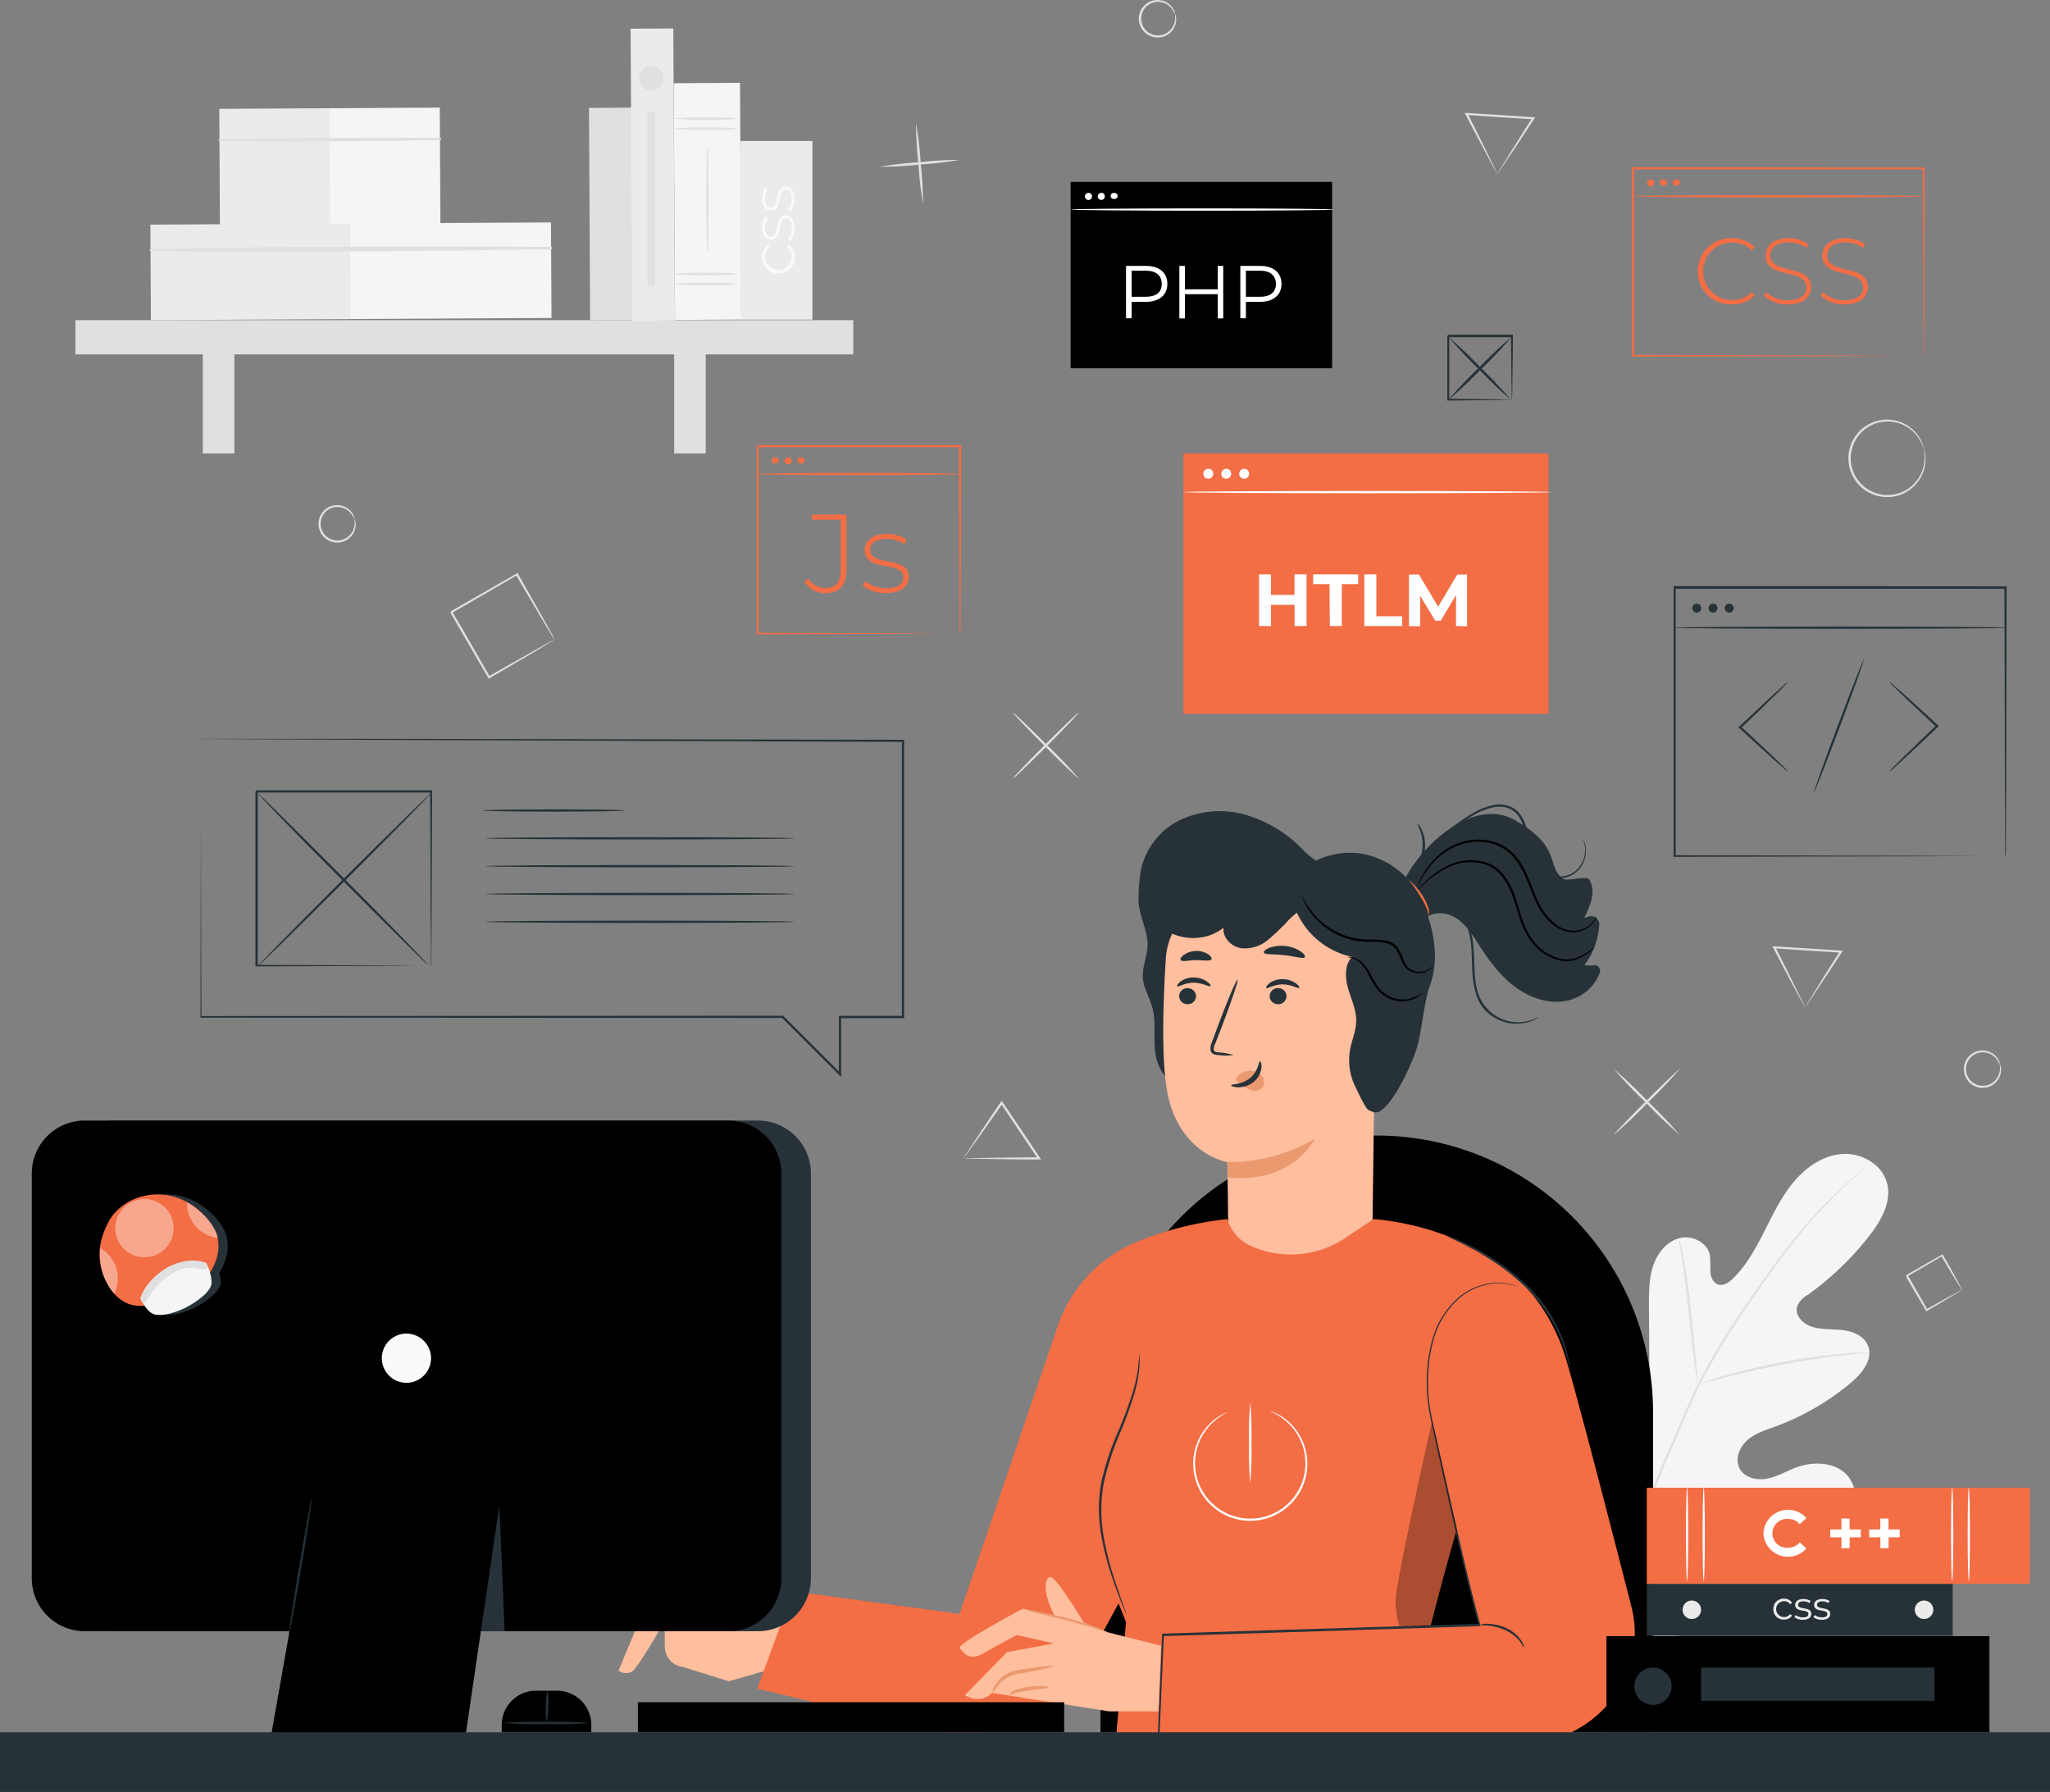 <svg id="Layer_1" data-name="Layer 1" xmlns="http://www.w3.org/2000/svg" viewBox="0 0 500 436.99"><rect x="0" y="0" width="500" height="436.99" fill="#808080" stroke="none"/><defs><style>.cls-1{fill:#f5f5f5;}.cls-2{fill:#e0e0e0;}.cls-3{fill:#ebebeb;}.cls-4{fill:#fafafa;}.cls-5{fill:#ffbe9d;}.cls-6{fill:#263238;}.cls-7{fill:#eb996e;}.cls-8{fill:#f36d45;}.cls-9{opacity:0.3;}.cls-10{fill:#fff;}.cls-11{opacity:0.4;}</style></defs><g id="Background_Complete" data-name="Background Complete"><path class="cls-1" d="M390.52,421.54c-16.74-11.7-20.54-33.4-19.87-52.91.1-3.26-.25-6.69,1.3-9.55s5.16-4.81,8.08-3.44c2.41,1.14,3.47,3.95,4.82,6.28a19,19,0,0,0,7.64,7.3c2.07,1.07,4.64,1.73,6.69.6,2.81-1.55,3.14-5.43,3.12-8.67L402.18,343c0-3.24,0-6.55,1-9.62s3.23-5.93,6.32-6.79,6.89.91,7.54,4.08a30.06,30.06,0,0,1,.09,4c.09,1.35.72,2.84,2,3.21s2.59-.54,3.56-1.49c3.35-3.27,5.61-7.48,7.73-11.67s4.18-8.48,7.22-12.05,7.23-6.39,11.86-6.65,9.59,2.6,10.76,7.15-1.49,9.2-4.39,12.9a72.62,72.62,0,0,1-15,14.35,5.89,5.89,0,0,0-2.52,2.71c-.71,2.16,1.34,4.3,3.47,5,2.42.81,5,.55,7.56.85s5.26,1.41,6.22,3.8c1.33,3.31-1.44,6.78-4.17,9.05A61.78,61.78,0,0,1,433,372.5c-2.38.87-4.89,1.63-6.81,3.31s-3.08,4.58-1.92,6.86,4.14,3,6.64,2.55,4.73-1.81,7.11-2.71c4.45-1.68,10.19-1.37,13,2.47a10.27,10.27,0,0,1,1.09,9.07,23.67,23.67,0,0,1-4.91,8,62.31,62.31,0,0,1-26.6,18.69c-10.32,3.58-19.89,4.55-30.15.8" transform="translate(0 -24.62)"/><path class="cls-2" d="M390.26,436a142.3,142.3,0,0,1,5.29-26.69,291.1,291.1,0,0,1,11.53-31.25c1.16-2.72,2.3-5.4,3.44-8s2.26-5.25,3.52-7.74a143.79,143.79,0,0,1,8-13.88c2.78-4.29,5.57-8.26,8.2-11.95s5.18-7.09,7.61-10.08a115.34,115.34,0,0,1,12.55-13.26c1.6-1.44,2.87-2.52,3.75-3.24l1-.81a1.78,1.78,0,0,1,.35-.26,2.81,2.81,0,0,1-.31.3l-1,.86c-.84.75-2.1,1.86-3.67,3.33a120,120,0,0,0-12.37,13.35c-2.41,3-4.92,6.4-7.54,10.1s-5.39,7.68-8.14,12a144.06,144.06,0,0,0-8,13.84c-1.25,2.48-2.37,5.07-3.5,7.71l-3.44,8a297.05,297.05,0,0,0-11.54,31.17,144.83,144.83,0,0,0-5.4,26.58" transform="translate(0 -24.62)"/><path class="cls-2" d="M414.21,362.26a6.51,6.51,0,0,1-.32-1.38c-.17-.9-.37-2.2-.6-3.81-.46-3.23-.94-7.7-1.45-12.64s-1-9.39-1.56-12.6c-.25-1.61-.46-2.9-.62-3.8a6.08,6.08,0,0,1-.18-1.41,6.89,6.89,0,0,1,.4,1.36c.23.88.51,2.17.81,3.77.62,3.21,1.23,7.67,1.74,12.62s.94,9.28,1.28,12.65c.16,1.52.3,2.8.41,3.83A7.08,7.08,0,0,1,414.21,362.26Z" transform="translate(0 -24.62)"/><path class="cls-2" d="M455.85,354.48a9.19,9.19,0,0,1-1.66.2c-1.07.09-2.61.22-4.52.44-3.81.41-9.06,1.17-14.82,2.25s-10.92,2.31-14.63,3.3c-1.86.47-3.35.9-4.39,1.19a8.35,8.35,0,0,1-1.62.4,8.36,8.36,0,0,1,1.55-.62c1-.36,2.5-.85,4.35-1.39,3.69-1.09,8.86-2.37,14.63-3.47a144.81,144.81,0,0,1,14.89-2.08c1.92-.17,3.47-.23,4.55-.26A9.49,9.49,0,0,1,455.85,354.48Z" transform="translate(0 -24.62)"/><path class="cls-2" d="M396.07,408.54a2.08,2.08,0,0,1-.29-.51c-.19-.41-.43-.9-.71-1.51-.61-1.31-1.45-3.23-2.45-5.61-2-4.77-4.58-11.45-7.32-18.86s-5.23-14.1-7.14-18.9c-.93-2.34-1.7-4.26-2.28-5.69-.24-.62-.44-1.13-.61-1.55a2.1,2.1,0,0,1-.17-.56,2.34,2.34,0,0,1,.28.51l.72,1.51c.61,1.31,1.45,3.23,2.45,5.61,2,4.77,4.58,11.45,7.31,18.86s5.24,14.1,7.14,18.91c.94,2.33,1.71,4.25,2.28,5.68.24.62.45,1.13.61,1.55A3.4,3.4,0,0,1,396.07,408.54Z" transform="translate(0 -24.62)"/><path class="cls-2" d="M451.41,390.7a2.47,2.47,0,0,1-.55.23l-1.61.54-5.93,1.92c-5,1.62-11.88,3.94-19.49,6.51s-14.52,4.84-19.56,6.36c-2.52.76-4.56,1.35-6,1.74l-1.64.43a2.35,2.35,0,0,1-.58.11,2,2,0,0,1,.55-.23l1.6-.54,5.93-1.92c5-1.62,11.89-3.94,19.49-6.52s14.52-4.83,19.56-6.35c2.52-.76,4.56-1.36,6-1.74l1.64-.43A2.3,2.3,0,0,1,451.41,390.7Z" transform="translate(0 -24.62)"/><path class="cls-2" d="M478.59,339.27a4.12,4.12,0,0,1-.43-.63c-.29-.48-.65-1.05-1.08-1.74-.9-1.48-2.17-3.57-3.65-6.08l.33.08-8.55,5c0,.08.19-.73.1-.39h0v0l0,0,0,.08.08.14.17.3.33.58c.23.38.45.77.66,1.15l1.28,2.21,2.31,4.06-.33-.09c2.53-1.43,4.67-2.61,6.2-3.44l1.8-1a4,4,0,0,1,.69-.33,5,5,0,0,1-.55.38l-1.68,1c-1.47.9-3.62,2.2-6.22,3.74l-.21.12-.12-.21c-.74-1.25-1.53-2.6-2.36-4l-1.29-2.21L465.5,337l-.34-.58-.16-.29-.09-.15,0-.07,0,0v0h0c-.09.34.12-.47.1-.39l8.59-4.91.21-.12.12.21c1.49,2.62,2.7,4.82,3.52,6.34l.94,1.75A3.56,3.56,0,0,1,478.59,339.27Z" transform="translate(0 -24.62)"/><rect class="cls-2" x="143.79" y="50.91" width="10.41" height="51.79" transform="translate(-0.41 -23.82) rotate(-0.31)"/><rect class="cls-3" x="53.56" y="51.09" width="26.95" height="28.59" transform="translate(-0.35 -24.26) rotate(-0.31)"/><rect class="cls-1" x="80.39" y="50.95" width="26.95" height="28.59" transform="translate(-0.35 -24.12) rotate(-0.31)"/><path class="cls-2" d="M53.52,59.06c17.91.15,35.87,0,53.78-.24a.29.29,0,0,0,0-.58c-17.91-.1-35.87,0-53.78.33a.25.25,0,0,0,0,.49Z" transform="translate(0 -24.62)"/><rect class="cls-3" x="36.74" y="79.27" width="48.97" height="23.3" transform="translate(-0.49 -24.29) rotate(-0.31)"/><rect class="cls-1" x="85.48" y="79" width="48.97" height="23.3" transform="translate(-0.49 -24.03) rotate(-0.31)"/><path class="cls-2" d="M36.71,85.88c32.53.37,65.18,0,97.71-.48a.29.29,0,0,0,0-.57c-32.54-.18-65.19-.16-97.72.56a.25.25,0,0,0,0,.49Z" transform="translate(0 -24.62)"/><rect class="cls-2" x="18.39" y="78.08" width="189.73" height="8.35"/><rect class="cls-2" x="49.46" y="82.09" width="7.7" height="28.48"/><rect class="cls-2" x="164.43" y="82.09" width="7.7" height="28.48"/><rect class="cls-3" x="154" y="31.59" width="10.41" height="71.23" transform="translate(-0.36 -23.76) rotate(-0.31)"/><rect class="cls-1" x="164.47" y="44.87" width="16.17" height="57.73" transform="translate(-0.39 -23.69) rotate(-0.31)"/><path class="cls-2" d="M180.37,56a56.68,56.68,0,0,1-8.09.29A56.59,56.59,0,0,1,164.2,56a59.45,59.45,0,0,1,8.08-.28A59.55,59.55,0,0,1,180.37,56Z" transform="translate(0 -24.62)"/><path class="cls-2" d="M180.37,53.53a59.55,59.55,0,0,1-8.09.28,59.45,59.45,0,0,1-8.08-.28,57.57,57.57,0,0,1,8.08-.28A57.66,57.66,0,0,1,180.37,53.53Z" transform="translate(0 -24.62)"/><path class="cls-2" d="M180.37,93.87a57.66,57.66,0,0,1-8.09.28,57.57,57.57,0,0,1-8.08-.28,59.45,59.45,0,0,1,8.08-.28A59.55,59.55,0,0,1,180.37,93.87Z" transform="translate(0 -24.62)"/><path class="cls-2" d="M180.37,91.45a59.55,59.55,0,0,1-8.09.28,59.45,59.45,0,0,1-8.08-.28,57.57,57.57,0,0,1,8.08-.28A57.66,57.66,0,0,1,180.37,91.45Z" transform="translate(0 -24.62)"/><path class="cls-2" d="M172.54,86.16c-.15,0-.28-5.83-.28-13s.13-13,.28-13,.28,5.83.28,13S172.7,86.16,172.54,86.16Z" transform="translate(0 -24.62)"/><rect class="cls-3" x="180.55" y="34.38" width="17.6" height="43.57"/><path class="cls-4" d="M189.85,91.28a3.78,3.78,0,0,1-3.94-3.92,3.41,3.41,0,0,1,1.43-2.94l.4.55a2.84,2.84,0,0,0-1.16,2.39,3.27,3.27,0,0,0,6.53,0A2.84,2.84,0,0,0,192,85l.41-.55a3.45,3.45,0,0,1,1.42,2.94A3.78,3.78,0,0,1,189.85,91.28Z" transform="translate(0 -24.62)"/><path class="cls-4" d="M192.78,83.34l-.59-.34a4.47,4.47,0,0,0,.94-2.79c0-1.63-.58-2.29-1.46-2.29-2.26,0-.59,5.14-3.64,5.14-1.17,0-2.12-1-2.12-2.94a4.77,4.77,0,0,1,.76-2.66l.59.34a4,4,0,0,0-.69,2.33c0,1.52.62,2.19,1.45,2.19,2.33,0,.68-5.14,3.64-5.14,1.26,0,2.12,1.08,2.12,3.06A4.84,4.84,0,0,1,192.78,83.34Z" transform="translate(0 -24.62)"/><path class="cls-4" d="M192.78,76.25l-.59-.34a4.5,4.5,0,0,0,.94-2.8c0-1.63-.58-2.28-1.46-2.28-2.26,0-.59,5.13-3.64,5.13-1.17,0-2.12-1-2.12-2.93a4.77,4.77,0,0,1,.76-2.66l.59.34a4,4,0,0,0-.69,2.33c0,1.51.62,2.18,1.45,2.18,2.33,0,.68-5.13,3.64-5.13,1.26,0,2.12,1.08,2.12,3A4.85,4.85,0,0,1,192.78,76.25Z" transform="translate(0 -24.62)"/><circle class="cls-2" cx="158.86" cy="19.11" r="2.99"/><rect class="cls-2" x="157.93" y="27.34" width="1.85" height="42.38"/><path class="cls-2" d="M393.65,301.36c-.11-.11,3.39-3.79,7.81-8.21s8.11-7.93,8.22-7.82a112.93,112.93,0,0,1-7.82,8.21A112.93,112.93,0,0,1,393.65,301.36Z" transform="translate(0 -24.62)"/><path class="cls-2" d="M409.68,301.36a112.93,112.93,0,0,1-8.21-7.82,112.93,112.93,0,0,1-7.82-8.21,112.93,112.93,0,0,1,8.21,7.82A112.93,112.93,0,0,1,409.68,301.36Z" transform="translate(0 -24.62)"/><path class="cls-2" d="M247.07,214.44c-.11-.11,3.39-3.79,7.81-8.22s8.11-7.92,8.21-7.81-3.38,3.78-7.81,8.21S247.18,214.55,247.07,214.44Z" transform="translate(0 -24.62)"/><path class="cls-2" d="M263.09,214.44c-.11.11-3.78-3.39-8.21-7.82s-7.92-8.1-7.81-8.21,3.78,3.39,8.21,7.81A112.56,112.56,0,0,1,263.09,214.44Z" transform="translate(0 -24.62)"/><path class="cls-2" d="M225.1,74.17A86.21,86.21,0,0,1,224,64.48a84.34,84.34,0,0,1-.56-9.74,85.33,85.33,0,0,1,1.12,9.69A86.05,86.05,0,0,1,225.1,74.17Z" transform="translate(0 -24.62)"/><path class="cls-2" d="M234,63.61a86.6,86.6,0,0,1-9.69,1.13,84.52,84.52,0,0,1-9.74.56,85,85,0,0,1,9.69-1.12A86,86,0,0,1,234,63.61Z" transform="translate(0 -24.62)"/><path class="cls-2" d="M135.24,180.61a2.11,2.11,0,0,1-.21-.3c-.14-.23-.31-.52-.53-.86l-1.94-3.23c-1.66-2.82-4-6.75-6.74-11.44l.33.09-15.93,9.24c0,.08.19-.72.1-.38h0v0l0,0,0,.06.07.14.16.27.32.55.62,1.08L112.8,178l2.37,4.12,4.32,7.54-.33-.09,11.57-6.53,3.29-1.83.89-.48.33-.16a9.85,9.85,0,0,1-1.08.69L131,183.21,119.41,190l-.21.13-.12-.22c-1.35-2.31-2.82-4.84-4.37-7.51q-1.17-2-2.39-4.12-.61-1-1.23-2.13l-.63-1.08-.31-.55-.16-.27-.08-.14,0-.07,0,0v0h0c-.09.34.13-.47.11-.39l16-9.17.21-.13.12.22,6.61,11.69c.75,1.36,1.36,2.44,1.8,3.25A10.39,10.39,0,0,1,135.24,180.61Z" transform="translate(0 -24.62)"/><path class="cls-2" d="M487.74,284.24c-.05,0-.14-.36-.49-.94a4.35,4.35,0,0,0-2.11-1.78,4.17,4.17,0,0,0-3.89.46,4.08,4.08,0,0,0,1.93,7.4,4.16,4.16,0,0,0,3.62-1.5,4.31,4.31,0,0,0,1-2.58c0-.68-.08-1.05,0-1.06a2.1,2.1,0,0,1,.25,1.05,4.28,4.28,0,0,1-.88,2.83,4.52,4.52,0,0,1-4,1.78,4.57,4.57,0,0,1-2.17-8.34,4.49,4.49,0,0,1,4.34-.4,4.29,4.29,0,0,1,2.14,2A2.15,2.15,0,0,1,487.74,284.24Z" transform="translate(0 -24.62)"/><path class="cls-2" d="M286.57,28.09c-.05,0-.15-.36-.5-.94a4.31,4.31,0,0,0-2.1-1.78,4.09,4.09,0,1,0,1.66,6.35,4.29,4.29,0,0,0,1-2.58c0-.67-.07-1,0-1.05a2.27,2.27,0,0,1,.24,1.05,4.28,4.28,0,0,1-.87,2.83,4.51,4.51,0,0,1-4,1.77A4.56,4.56,0,1,1,284.12,25a4.36,4.36,0,0,1,2.15,2A2.35,2.35,0,0,1,286.57,28.09Z" transform="translate(0 -24.62)"/><path class="cls-2" d="M86.44,151.26s-.15-.36-.5-.94a4.3,4.3,0,0,0-2.1-1.77,4.15,4.15,0,0,0-3.9.45,4.08,4.08,0,0,0,1.93,7.4,4.14,4.14,0,0,0,3.63-1.5,4.36,4.36,0,0,0,1-2.58c0-.67-.07-1,0-1.06a2.35,2.35,0,0,1,.24,1.06,4.25,4.25,0,0,1-.87,2.82,4.52,4.52,0,0,1-4,1.78,4.57,4.57,0,0,1-2.17-8.34,4.49,4.49,0,0,1,4.34-.4,4.25,4.25,0,0,1,2.14,2A2.28,2.28,0,0,1,86.44,151.26Z" transform="translate(0 -24.62)"/><path class="cls-2" d="M469.24,134.06c-.06,0-.23-.79-.94-2.05a9.19,9.19,0,0,0-4.5-3.94,9,9,0,0,0-4.09-.64,8.91,8.91,0,0,0-4.45,1.59,8.18,8.18,0,0,0-1.88,1.75,8.35,8.35,0,0,0-1.35,2.32,8.93,8.93,0,0,0,2.67,10.22,8.46,8.46,0,0,0,2.31,1.36,8.27,8.27,0,0,0,2.49.62,9,9,0,0,0,7.92-3.35,9.23,9.23,0,0,0,2-5.63,21.37,21.37,0,0,0-.19-2.25,2,2,0,0,1,.18.56,7.44,7.44,0,0,1,.22,1.68,9.16,9.16,0,0,1-1.91,5.88,9.33,9.33,0,0,1-8.27,3.62,8.61,8.61,0,0,1-2.65-.63,9,9,0,0,1-2.46-1.43,9.44,9.44,0,0,1-2.83-10.85,8.79,8.79,0,0,1,1.44-2.45,9,9,0,0,1,2-1.85,9.45,9.45,0,0,1,4.71-1.62,9.3,9.3,0,0,1,8.82,4.93,7.35,7.35,0,0,1,.63,1.58A2,2,0,0,1,469.24,134.06Z" transform="translate(0 -24.62)"/><path class="cls-2" d="M440.26,270.3a10.68,10.68,0,0,1-.57-1l-1.59-2.95c-1.38-2.55-3.35-6.23-5.59-10.55l-.22-.41.47,0,8,.5,8.28.55.45,0-.25.38c-2.61,4-4.88,7.41-6.47,9.77l-1.84,2.73a10.36,10.36,0,0,1-.65.92s.23-.41.64-1.09l1.77-2.88c1.51-2.44,3.61-5.83,6.11-9.74l.2.4-8.27-.51-8-.53.25-.39c2.14,4.21,3.92,7.84,5.21,10.47l1.52,3.1C440.06,269.86,440.26,270.27,440.26,270.3Z" transform="translate(0 -24.62)"/><path class="cls-2" d="M365.21,67.07a10.68,10.68,0,0,1-.57-1l-1.59-2.95c-1.38-2.55-3.35-6.23-5.59-10.55l-.22-.41.47,0,8,.5,8.28.55.45,0-.25.38c-2.6,4-4.88,7.41-6.47,9.77l-1.84,2.73a8.17,8.17,0,0,1-.65.92s.23-.41.64-1.09l1.77-2.88c1.51-2.44,3.61-5.83,6.11-9.74l.21.4-8.28-.51-8-.53.25-.39c2.14,4.21,3.92,7.84,5.21,10.47l1.52,3.1C365,66.63,365.21,67,365.21,67.07Z" transform="translate(0 -24.62)"/><path class="cls-2" d="M235,307.11s.19-.32.61-1l1.84-2.81c1.59-2.41,3.88-5.89,6.63-9.93l.22-.32.22.32c1.58,2.35,3.31,4.91,5.13,7.59,1.39,2.09,2.74,4.1,4,6l.28.42h-.51c-5.41,0-10.08-.09-13.33-.15l-3.79-.07a11.94,11.94,0,0,1-1.3-.05s.54,0,1.45-.05l3.88-.07c3.29-.05,7.83-.13,13.09-.15l-.22.42c-1.26-1.86-2.61-3.87-4-5.94l-5.1-7.61h.43c-2.69,3.9-5.05,7.19-6.75,9.57-.81,1.15-1.48,2.08-2,2.8S235.07,307.1,235,307.11Z" transform="translate(0 -24.62)"/></g><g id="Character"><path d="M403.18,447.06H268.41V368.93a67.39,67.39,0,0,1,67.38-67.39h0a67.39,67.39,0,0,1,67.39,67.39v78.13Z" transform="translate(0 -24.62)"/><path class="cls-5" d="M165.18,409.16l-6.79,4.8-7.55,18.09s2,1.38,3.63-.08,7.63-12,7.63-12l.05,6.23a5,5,0,0,0,4.42,4.93l11.17,3.48,13.71-3.9,1.17-16.32Z" transform="translate(0 -24.62)"/><path class="cls-6" d="M287,288.87c-3.36-1-5-4.81-5.31-8.29s.27-7.06-.67-10.42c-.68-2.39-2.1-4.59-2.28-7.06-.2-2.67,1.08-5.24,1.16-7.92.1-3.73-2.15-7.2-2.21-10.93-.07-5.17.86-13.7,6-13.41s13.45,9.34,12.79,14.46" transform="translate(0 -24.62)"/><path class="cls-5" d="M335.79,246.1l-.1,5.16-1,77.24c-.12,9-7.93,16-17.53,15.8h0c-9.69-.21-17.57-7.71-17.6-16.77,0-9.51-.23-19.52-.23-19.52s-12.25-2-14.79-18c-1.26-7.94-.86-21-.19-31.63a16.88,16.88,0,0,1,18.62-15.73Z" transform="translate(0 -24.62)"/><path class="cls-6" d="M287.6,267.44a2,2,0,0,0,2,2.06,2,2,0,0,0,2.12-1.84,2.05,2.05,0,0,0-2-2.07A2,2,0,0,0,287.6,267.44Z" transform="translate(0 -24.62)"/><path class="cls-6" d="M287.15,265.14c.25.27,1.81-.88,4-.87s3.83,1.1,4.06.83-.14-.6-.84-1.11a5.6,5.6,0,0,0-3.25-1,5.35,5.35,0,0,0-3.2,1C287.25,264.54,287,265,287.15,265.14Z" transform="translate(0 -24.62)"/><path class="cls-6" d="M309.67,267.44a2,2,0,0,0,2,2.06,2,2,0,0,0,2.11-1.84,2,2,0,0,0-2-2.07A2,2,0,0,0,309.67,267.44Z" transform="translate(0 -24.62)"/><path class="cls-6" d="M308.83,265.55c.25.27,1.81-.88,4-.87s3.82,1.11,4.06.84c.12-.12-.13-.61-.84-1.12a5.62,5.62,0,0,0-3.25-1,5.42,5.42,0,0,0-3.2,1C308.94,265,308.7,265.43,308.83,265.55Z" transform="translate(0 -24.62)"/><path class="cls-6" d="M300.83,281.91a15.17,15.17,0,0,0-3.59-.65c-.56-.05-1.09-.17-1.19-.55a2.93,2.93,0,0,1,.38-1.67l1.66-4.29c2.32-6.1,4-11.12,3.74-11.21s-2.32,4.78-4.63,10.89c-.56,1.5-1.09,2.94-1.59,4.31a3.27,3.27,0,0,0-.3,2.21,1.4,1.4,0,0,0,.93.82,4,4,0,0,0,.95.14A14,14,0,0,0,300.83,281.91Z" transform="translate(0 -24.62)"/><path class="cls-7" d="M299.3,308a40.72,40.72,0,0,0,21.41-5.71s-5.2,11-21.19,9.48Z" transform="translate(0 -24.62)"/><path class="cls-7" d="M301.76,287.23a4,4,0,0,1,3.56-1.48,3.65,3.65,0,0,1,2.51,1.34,2.3,2.3,0,0,1,.17,2.63,2.66,2.66,0,0,1-2.89.73,8.23,8.23,0,0,1-2.82-1.68,2.43,2.43,0,0,1-.63-.65.74.74,0,0,1,0-.82" transform="translate(0 -24.62)"/><path class="cls-6" d="M307.32,283.44c-.36,0-.37,2.37-2.42,4.07s-4.59,1.43-4.61,1.77c0,.15.57.46,1.64.49a6,6,0,0,0,3.86-1.34,5.22,5.22,0,0,0,1.87-3.42C307.75,284,307.48,283.42,307.32,283.44Z" transform="translate(0 -24.62)"/><path class="cls-6" d="M308.26,256.91c.22.6,2.42.32,5,.63s4.68,1,5,.48c.15-.26-.21-.82-1.05-1.41a8.79,8.79,0,0,0-7.64-.84C308.64,256.15,308.17,256.63,308.26,256.91Z" transform="translate(0 -24.62)"/><path class="cls-6" d="M288,258.76c.39.5,1.91,0,3.74,0s3.37.33,3.73-.19c.15-.26-.09-.76-.77-1.23a5.42,5.42,0,0,0-6,.18C288,258,287.79,258.51,288,258.76Z" transform="translate(0 -24.62)"/><path class="cls-6" d="M341.68,241.19c3.33-9,17.17-22.64,27.81-16.57,11.65,6.63,7.52,11.23,11.74,14.29,1,.73,5.74-.84,6.39.21,1.74,2.79.27,6.39-1.21,9.32a4.48,4.48,0,0,0,1-.29,2,2,0,0,1,2.66,1.89,18.33,18.33,0,0,1-3.61,9.9,5.77,5.77,0,0,0,2.23.07,1.38,1.38,0,0,1,1.52,1.81,11,11,0,0,1-8,6.83c-4.44.92-9.13-.7-12.76-3.43s-6.36-6.47-8.82-10.29c-1.42-2.21-2.84-4.53-5-6.09s-5.2-2.15-7.38-.68" transform="translate(0 -24.62)"/><path class="cls-8" d="M348.32,247.81c-.05,0,0-.17,0-.41a4.08,4.08,0,0,0-.28-1.06,17.68,17.68,0,0,0-1.73-3.28,21.4,21.4,0,0,0-2.27-2.94c-.65-.7-1.13-1-1.08-1.12s.61.18,1.36.83a14.06,14.06,0,0,1,2.46,2.93,12.46,12.46,0,0,1,1.64,3.46,2.76,2.76,0,0,1,.11,1.19C348.47,247.7,348.33,247.83,348.32,247.81Z" transform="translate(0 -24.62)"/><path class="cls-6" d="M375.34,272.59s-.12.12-.39.29a7.47,7.47,0,0,1-1.22.65,10.18,10.18,0,0,1-5,.67,10.57,10.57,0,0,1-6.68-3.42,10.74,10.74,0,0,1-2.12-4,21.06,21.06,0,0,1-.79-4.74c-.2-3.28-.08-6.39-.66-9.12a12.61,12.61,0,0,0-1.33-3.69,8.3,8.3,0,0,0-2.23-2.54,7,7,0,0,0-4.59-1.55,12.34,12.34,0,0,0-1.79.38,2.73,2.73,0,0,1,.43-.23,4.84,4.84,0,0,1,1.34-.37,7.08,7.08,0,0,1,4.85,1.45,8.77,8.77,0,0,1,2.4,2.63,13.21,13.21,0,0,1,1.43,3.81c.62,2.81.51,6,.71,9.19a21.34,21.34,0,0,0,.75,4.62,10.26,10.26,0,0,0,13.24,6.69C374.76,272.92,375.3,272.53,375.34,272.59Z" transform="translate(0 -24.62)"/><path class="cls-6" d="M386.08,229.14a3.5,3.5,0,0,1,.31.61,6.18,6.18,0,0,1,.41,1.91,6.93,6.93,0,0,1-.51,3.06,6.44,6.44,0,0,1-2.63,3.14,6.91,6.91,0,0,1-4.9.79,6.66,6.66,0,0,1-4.6-3.32,19.3,19.3,0,0,1-1.85-6c-.42-2.09-.83-4.37-2.25-6.08a5.29,5.29,0,0,0-2.69-1.7,7.13,7.13,0,0,0-3.15-.06,17,17,0,0,0-5.62,2.41,50.43,50.43,0,0,0-8.35,6.38,53.15,53.15,0,0,0-4.83,5.2l-1.2,1.52a2.73,2.73,0,0,1-.45.51,4.18,4.18,0,0,1,.35-.58c.24-.37.63-.9,1.13-1.58A45.59,45.59,0,0,1,350,230a49.06,49.06,0,0,1,8.35-6.54,17.65,17.65,0,0,1,5.78-2.5,7.52,7.52,0,0,1,3.4.06,5.71,5.71,0,0,1,3,1.88c1.56,1.88,1.95,4.24,2.37,6.34a18.66,18.66,0,0,0,1.76,5.86,6.2,6.2,0,0,0,4.24,3.13,6.55,6.55,0,0,0,4.61-.68,6.2,6.2,0,0,0,2.54-2.93,7.06,7.06,0,0,0,.59-2.92A8.69,8.69,0,0,0,386.08,229.14Z" transform="translate(0 -24.62)"/><path class="cls-6" d="M345.65,225.34a4.34,4.34,0,0,1,1.18,1.78,9.14,9.14,0,0,1,.63,5.13,9,9,0,0,1-2.31,4.62,4.38,4.38,0,0,1-1.7,1.3c-.06-.08.6-.56,1.4-1.56a9.65,9.65,0,0,0,2-4.46,9.8,9.8,0,0,0-.44-4.88C346,226.06,345.57,225.39,345.65,225.34Z" transform="translate(0 -24.62)"/><path class="cls-6" d="M347.24,245.21a20.17,20.17,0,0,0-14.51-12.3A18.78,18.78,0,0,0,321,234.49a18.89,18.89,0,0,1-3.63-3.07,31.57,31.57,0,0,0-13.67-8.12A22.68,22.68,0,0,0,288,224.51a17.71,17.71,0,0,0-9.69,12.11,14.61,14.61,0,0,0,5.21,14.32c4.3,3.2,10.78,3.3,14.91-.11-.29,2.35,1.78,4.54,4.11,5a8.74,8.74,0,0,0,6.64-1.94,50.63,50.63,0,0,0,5.13-4.92c.63-.62,1.28-1.21,2-1.78a19.25,19.25,0,0,0,13.44,10.77c-1.85,2-1.68,5.16-.92,7.79s2,5.19,1.95,7.93c-.05,2.29-1,4.46-1.46,6.72a14.72,14.72,0,0,0,1.29,9.32c.56,1.1,1.23,2.64,1.85,3.72,1.09,1.91,1.09,1.91,2.67,2.4,3.29,1,9-10.94,10.44-15.69,1.22-3.95,1.7-11.06,3.12-14.95C351.22,258.21,349.66,251.37,347.24,245.21Z" transform="translate(0 -24.62)"/><path d="M349.46,260.16s-.06.14-.22.36a3.29,3.29,0,0,1-.91.79,4.48,4.48,0,0,1-1.82.6,4.57,4.57,0,0,1-2.51-.44,4,4,0,0,1-1.19-.92,6.1,6.1,0,0,1-.85-1.38,16.8,16.8,0,0,0-1.46-3.06,4.62,4.62,0,0,0-3.1-1.66,29.56,29.56,0,0,0-4-.16,17,17,0,0,1-7.7-2,18.11,18.11,0,0,1-5.12-4,15.89,15.89,0,0,1-2.43-3.65,10.87,10.87,0,0,1-.46-1.09c-.09-.26-.13-.4-.11-.4a22.83,22.83,0,0,0,3.3,4.87,18.47,18.47,0,0,0,5.05,3.83,19.69,19.69,0,0,0,3.5,1.34,17.77,17.77,0,0,0,4,.55,28.3,28.3,0,0,1,4.13.18,5.08,5.08,0,0,1,3.42,1.89,16.4,16.4,0,0,1,1.47,3.17,5.85,5.85,0,0,0,.76,1.3,3.54,3.54,0,0,0,1.05.85,4.43,4.43,0,0,0,4,0A5.86,5.86,0,0,0,349.46,260.16Z" transform="translate(0 -24.62)"/><path d="M347,266.68s-.19.28-.66.65a7.2,7.2,0,0,1-2.29,1.15,7.47,7.47,0,0,1-3.8.13,7.87,7.87,0,0,1-4-2.34,18.82,18.82,0,0,1-2.43-3.93,10.29,10.29,0,0,0-2.13-2.94,5,5,0,0,0-2.1-1.19c-.56-.14-.9-.13-.9-.18a1.78,1.78,0,0,1,.94,0,4.67,4.67,0,0,1,2.31,1.11,9.63,9.63,0,0,1,2.33,3,20.85,20.85,0,0,0,2.39,3.8,7.54,7.54,0,0,0,3.74,2.21,7.43,7.43,0,0,0,3.58,0A11.16,11.16,0,0,0,347,266.68Z" transform="translate(0 -24.62)"/><path d="M389.4,247.91a2.2,2.2,0,0,1-.16.62,4.26,4.26,0,0,1-1,1.53,6,6,0,0,1-2.43,1.54,6.53,6.53,0,0,1-3.8.15c-2.82-.69-5.49-3.25-7.11-6.59s-2.65-7.35-5.14-10.75a10.77,10.77,0,0,0-4.71-3.68,12.66,12.66,0,0,0-5.55-.81,14.62,14.62,0,0,0-8.66,3.83,21,21,0,0,0-4.08,5.09c-.77,1.35-1.11,2.14-1.16,2.12a2.35,2.35,0,0,1,.2-.59c.16-.38.4-.94.77-1.63a19.7,19.7,0,0,1,4-5.28,14.75,14.75,0,0,1,8.88-4.05,13,13,0,0,1,5.79.81,11.23,11.23,0,0,1,5,3.86c2.58,3.53,3.49,7.61,5.15,10.85s4.09,5.73,6.75,6.44a6.28,6.28,0,0,0,3.61-.07,5.9,5.9,0,0,0,2.37-1.39A6.11,6.11,0,0,0,389.4,247.91Z" transform="translate(0 -24.62)"/><path d="M389,255.48a2.68,2.68,0,0,1-.4.46,10.58,10.58,0,0,1-1.32,1.14,10.9,10.9,0,0,1-2.4,1.35,7.84,7.84,0,0,1-3.63.54,12,12,0,0,1-7.94-5,18.53,18.53,0,0,1-2.52-5c-.64-1.84-1.15-3.78-1.83-5.69a17,17,0,0,0-2.79-5.14,8.85,8.85,0,0,0-4.47-2.9,12.56,12.56,0,0,0-9,1.15,24.39,24.39,0,0,0-5.14,3.63l-1.27,1.16a2.6,2.6,0,0,1-.47.4,2.57,2.57,0,0,1,.38-.48c.27-.29.67-.72,1.21-1.24a22.63,22.63,0,0,1,5.11-3.83,12.93,12.93,0,0,1,9.29-1.29,9.38,9.38,0,0,1,4.75,3,17,17,0,0,1,2.89,5.31c.7,1.95,1.2,3.89,1.83,5.7a17.93,17.93,0,0,0,2.42,4.9,11.74,11.74,0,0,0,7.56,4.89,7.68,7.68,0,0,0,3.47-.45,10.88,10.88,0,0,0,2.4-1.23C388.38,256.06,389,255.44,389,255.48Z" transform="translate(0 -24.62)"/><path class="cls-8" d="M272.83,415.65l1.81,4.55-3.57,41.41h91.42l-4.08-12.38,11.37.58c17.53.89,31.85-14.78,28.44-32-.1-.51-.22-1-.35-1.55-5.68-22.16-13.39-51.94-16.08-60.74-4.44-14.54-14.33-21.45-14.33-21.45h-.17C353.61,322.9,335,321.91,335,321.91l-6.86,4.6A23.89,23.89,0,0,1,305,328.43a10.44,10.44,0,0,1-5.65-6.52h0A80.59,80.59,0,0,0,276,328a34.21,34.21,0,0,0-18.07,20.18l-23.88,70-40.66-5.5-8.69,23.75,41.2,9.81A33.64,33.64,0,0,0,265,430l7.81-14.36m76.05,5.59h0s3.9-15,6.28-23l5.77,22.65Z" transform="translate(0 -24.62)"/><path class="cls-6" d="M380,450a4.24,4.24,0,0,1-.47,0l-1.38,0-5.36,0-20.13.07-70.07.1h-.28l0-.27c.36-8.54.74-17.5,1.13-26.76V423h.25l26-.82,51.2-1.58-.24.33c-1.92-7-3.48-13.78-5-20.28s-2.85-12.7-4.17-18.56q-1-4.39-1.87-8.52a60.89,60.89,0,0,1-1.46-8,41.5,41.5,0,0,1,0-7.57,35.14,35.14,0,0,1,1.24-6.81,21,21,0,0,1,6.1-9.94,15.44,15.44,0,0,1,7.87-3.67,12.87,12.87,0,0,1,5.43.31,9.89,9.89,0,0,1,1.32.48l.43.2s-.59-.27-1.78-.6a13.1,13.1,0,0,0-5.38-.22,15.3,15.3,0,0,0-7.72,3.69,20.83,20.83,0,0,0-6,9.84,35.27,35.27,0,0,0-1.2,6.76,41.73,41.73,0,0,0,0,7.5,61.7,61.7,0,0,0,1.48,8c.61,2.75,1.25,5.59,1.9,8.52,1.33,5.85,2.74,12.05,4.21,18.54s3.09,13.29,5,20.25l.09.33h-.33l-51.21,1.62-26,.81.27-.27c-.4,9.26-.79,18.23-1.16,26.76l-.26-.27,70.07.1,20.13.08,5.36,0,1.38,0Z" transform="translate(0 -24.62)"/><path class="cls-6" d="M277.9,354.76a3.5,3.5,0,0,1,.05.67c0,.44.05,1.09,0,1.92a31.64,31.64,0,0,1-1.24,7,98.64,98.64,0,0,1-3.58,9.86,67.19,67.19,0,0,0-3.93,12.11,36.6,36.6,0,0,0-.07,12.65,70.76,70.76,0,0,0,2.48,10.12c.9,2.83,1.71,5.1,2.27,6.67.25.74.46,1.34.62,1.81a3,3,0,0,1,.19.65,2.58,2.58,0,0,1-.29-.61l-.73-1.77c-.62-1.55-1.49-3.8-2.44-6.63A67.71,67.71,0,0,1,268.6,399a36.43,36.43,0,0,1,0-12.84,64.9,64.9,0,0,1,4-12.2,103.47,103.47,0,0,0,3.67-9.77,34.51,34.51,0,0,0,1.41-6.86C277.85,355.68,277.85,354.76,277.9,354.76Z" transform="translate(0 -24.62)"/><path class="cls-6" d="M360.93,420.86a4.35,4.35,0,0,1,1.91-.25,11.31,11.31,0,0,1,4.54,1.05,8.46,8.46,0,0,1,3.6,2.95,3.42,3.42,0,0,1,.7,1.81c-.1,0-.32-.67-1-1.58a9.53,9.53,0,0,0-3.52-2.68,13.67,13.67,0,0,0-4.32-1.15A13.62,13.62,0,0,1,360.93,420.86Z" transform="translate(0 -24.62)"/><path class="cls-6" d="M352.88,326a10.59,10.59,0,0,1,1.71.64c.54.23,1.21.5,2,.85l2.56,1.24c.95.46,1.94,1.05,3,1.65s2.19,1.34,3.36,2.09a53.54,53.54,0,0,1,7.06,5.72,36.12,36.12,0,0,1,8.88,13.78,26.63,26.63,0,0,1,.82,2.73,18.86,18.86,0,0,1,.45,2.1,10.43,10.43,0,0,1,.23,1.82,12,12,0,0,1-.44-1.78c-.11-.57-.32-1.26-.55-2.06a26.73,26.73,0,0,0-.88-2.68,37.58,37.58,0,0,0-8.91-13.51,55.15,55.15,0,0,0-6.95-5.7c-1.15-.75-2.25-1.48-3.31-2.12s-2-1.21-3-1.69l-2.51-1.31-1.93-.93A12,12,0,0,1,352.88,326Z" transform="translate(0 -24.62)"/><g class="cls-9"><path d="M349.31,371.06s-9.08,40.11-8.93,44a22,22,0,0,0,.92,6.09l7.57.06.06-.74,6.36-22.69Z" transform="translate(0 -24.62)"/></g><path class="cls-10" d="M299.4,369c0,.06-1,.45-2.49,1.57a13.88,13.88,0,0,0-4.65,6.34,13.49,13.49,0,0,0,5.9,16.2,12.35,12.35,0,0,0,3.37,1.39,13,13,0,0,0,3.74.44,14.39,14.39,0,0,0,3.71-.6,14.72,14.72,0,0,0,3.3-1.57,13.52,13.52,0,0,0,5.1-16.47,14,14,0,0,0-5-6.11c-1.58-1.05-2.6-1.39-2.57-1.45a5,5,0,0,1,.73.25,13,13,0,0,1,2,1,13.82,13.82,0,0,1,4.8,17.91,14.09,14.09,0,0,1-4.76,5.31,15.26,15.26,0,0,1-3.43,1.64,14.7,14.7,0,0,1-3.87.63,13.34,13.34,0,0,1-3.89-.46,13.09,13.09,0,0,1-3.51-1.46,13.87,13.87,0,0,1-5-5.06,13.94,13.94,0,0,1-1-11.74,13.78,13.78,0,0,1,4.89-6.38,12.91,12.91,0,0,1,1.91-1.11A3.78,3.78,0,0,1,299.4,369Z" transform="translate(0 -24.62)"/><path class="cls-10" d="M304.94,366.59a88.56,88.56,0,0,1,.28,9.87,88.68,88.68,0,0,1-.28,9.88,85.87,85.87,0,0,1-.28-9.88A85.76,85.76,0,0,1,304.94,366.59Z" transform="translate(0 -24.62)"/><path class="cls-5" d="M270.24,422.69l-5.92-2.4s-6.88-11.67-8.28-11.11-1.62,4.12,1.18,9.5l-7.78-1.76s-16.18,8.59-15.38,9.59,2.28,3.36,5.8,1.31,8.13-4.48,8.13-4.48l9.09,2.05-11.46,2.11L235.32,438s3.72,2.46,6.63-.54l28.52,4.49h12.08l.64-16Z" transform="translate(0 -24.62)"/><path class="cls-7" d="M242,437.44c.13.07.6-.79,1.56-1.95a8.41,8.41,0,0,1,2-1.7,8.61,8.61,0,0,1,3-1c4.66-.81,8.42-1.67,8.37-1.91s-3.85.23-8.53,1a8.29,8.29,0,0,0-3.29,1.16,7.78,7.78,0,0,0-2,2A4.94,4.94,0,0,0,242,437.44Z" transform="translate(0 -24.62)"/><path class="cls-7" d="M246.42,438.33c.11,0,.17-.6,1-.81s2.07-.41,3.4-.63c2.69-.42,4.91-.52,4.92-.78s-2.27-.53-5.06-.09a15.28,15.28,0,0,0-3.51.92,1.41,1.41,0,0,0-.8.94C246.26,438.19,246.37,438.34,246.42,438.33Z" transform="translate(0 -24.62)"/><path class="cls-7" d="M269.45,422.37a18.55,18.55,0,0,1-2.84-.8c-1.75-.54-4.17-1.21-6.87-1.89l-6.92-1.74a14.52,14.52,0,0,1-2.83-.88,17.6,17.6,0,0,1,2.92.49c1.79.37,4.26.9,7,1.58s5.13,1.43,6.85,2.06A13,13,0,0,1,269.45,422.37Z" transform="translate(0 -24.62)"/></g><path class="cls-6" d="M368.71,122.18s0-.43,0-1.17,0-1.87-.07-3.19c0-2.78-.07-6.62-.12-11.21l.24.25-15.56,0c-.06.06.53-.53.28-.27h0v4.17c0,1.37,0,2.72,0,4,0,2.61,0,5.08,0,7.35l-.24-.25,11.21.13,3.19.06a9.5,9.5,0,0,1,1.16.06,8.12,8.12,0,0,1-1.07,0l-3.13.07-11.36.12h-.24v-.24c0-2.27,0-4.74,0-7.35,0-1.3,0-2.65,0-4v-4.17h0l.28-.29,15.56,0H369v.24c0,4.65-.1,8.54-.13,11.36,0,1.3,0,2.35-.06,3.14A6.78,6.78,0,0,1,368.71,122.18Z" transform="translate(0 -24.62)"/><path class="cls-6" d="M368.71,106.77a104.52,104.52,0,0,1-7.56,7.94,108.87,108.87,0,0,1-8,7.54,106.78,106.78,0,0,1,7.56-7.94A108.87,108.87,0,0,1,368.71,106.77Z" transform="translate(0 -24.62)"/><path class="cls-6" d="M368.47,122.08a102.91,102.91,0,0,1-7.79-7.46,101.55,101.55,0,0,1-7.4-7.85,104.05,104.05,0,0,1,7.8,7.46A104.74,104.74,0,0,1,368.47,122.08Z" transform="translate(0 -24.62)"/><path class="cls-6" d="M460.86,212.74a5.18,5.18,0,0,1,.83-.94l2.42-2.42c2.05-2,4.92-4.79,8.11-7.82l.07-.07v.41c-3.22-3-6.1-5.69-8.17-7.67l-2.43-2.37a6.25,6.25,0,0,1-.84-.92,4.85,4.85,0,0,1,1,.76l2.55,2.24c2.14,1.91,5.06,4.57,8.28,7.55l.22.2-.22.21-.07.06c-3.19,3-6.1,5.76-8.23,7.71L461.85,212A5.47,5.47,0,0,1,460.86,212.74Z" transform="translate(0 -24.62)"/><path class="cls-6" d="M436.05,190.94a5.18,5.18,0,0,1-.83.94c-.66.65-1.46,1.46-2.42,2.42-2.05,2-4.92,4.79-8.11,7.82l-.07.07v-.41c3.22,3,6.1,5.68,8.17,7.66l2.43,2.37a4.86,4.86,0,0,1,.84.93,5.22,5.22,0,0,1-1-.77l-2.55-2.23c-2.13-1.91-5.06-4.58-8.28-7.55L424,202l.22-.2.07-.07c3.19-3,6.1-5.75,8.23-7.7l2.54-2.29A4.89,4.89,0,0,1,436.05,190.94Z" transform="translate(0 -24.62)"/><path class="cls-6" d="M442.42,217.87c-.15-.05,2.46-7.34,5.81-16.28s6.2-16.14,6.35-16.09-2.46,7.34-5.82,16.28S442.56,217.93,442.42,217.87Z" transform="translate(0 -24.62)"/><path class="cls-6" d="M489.06,233.47s0-.42,0-1.22,0-2,0-3.5c0-3.08,0-7.57-.06-13.29,0-11.43-.07-27.78-.12-47.49l.24.24-80.7,0h0l.28-.28c0,23.68,0,46,0,65.5l-.25-.25,58.28.13,16.51.07,4.39,0h1.53l-.37,0h-1.11l-4.33,0-16.46.07-58.44.12h-.25v-.25c0-19.46,0-41.82,0-65.5v-.28h.28l80.7.05h.24V168c-.05,19.77-.09,36.17-.12,47.64,0,5.69-.05,10.16-.06,13.23,0,1.51,0,2.66,0,3.46S489.06,233.47,489.06,233.47Z" transform="translate(0 -24.62)"/><path class="cls-6" d="M489.69,177.69c0,.16-18.22.28-40.69.28s-40.69-.12-40.69-.28,18.22-.28,40.69-.28S489.69,177.54,489.69,177.69Z" transform="translate(0 -24.62)"/><path class="cls-6" d="M414.94,172.91a1.09,1.09,0,1,1-1.09-1.08A1.09,1.09,0,0,1,414.94,172.91Z" transform="translate(0 -24.62)"/><path class="cls-6" d="M418.9,172.91a1.09,1.09,0,1,1-1.09-1.08A1.09,1.09,0,0,1,418.9,172.91Z" transform="translate(0 -24.62)"/><path class="cls-6" d="M422.86,172.91a1.09,1.09,0,1,1-1.09-1.08A1.09,1.09,0,0,1,422.86,172.91Z" transform="translate(0 -24.62)"/><rect x="261.13" y="44.35" width="63.77" height="45.46"/><path class="cls-10" d="M325.4,75.72c0,.16-14.4.28-32.15.28s-32.15-.13-32.15-.28,14.39-.28,32.15-.28S325.4,75.57,325.4,75.72Z" transform="translate(0 -24.62)"/><path class="cls-10" d="M266.34,72.4a.87.87,0,1,1-.86-.75A.82.82,0,0,1,266.34,72.4Z" transform="translate(0 -24.62)"/><path class="cls-10" d="M269.46,72.4a.86.86,0,1,1-.85-.75A.81.81,0,0,1,269.46,72.4Z" transform="translate(0 -24.62)"/><ellipse class="cls-10" cx="271.74" cy="47.78" rx="0.86" ry="0.75"/><path class="cls-10" d="M284.72,93.85c0,2.73-2,4.38-5.24,4.38H276v4h-1.36V89.46h4.8C282.74,89.46,284.72,91.1,284.72,93.85Zm-1.36,0c0-2-1.35-3.22-3.92-3.22H276V97h3.4C282,97,283.36,95.86,283.36,93.85Z" transform="translate(0 -24.62)"/><path class="cls-10" d="M298.35,89.46v12.81H297V96.36h-8v5.91h-1.35V89.46H289v5.71h8V89.46Z" transform="translate(0 -24.62)"/><path class="cls-10" d="M312.56,93.85c0,2.73-2,4.38-5.24,4.38h-3.44v4h-1.36V89.46h4.8C310.58,89.46,312.56,91.1,312.56,93.85Zm-1.36,0c0-2-1.35-3.22-3.92-3.22h-3.4V97h3.4C309.85,97,311.2,95.86,311.2,93.85Z" transform="translate(0 -24.62)"/><path class="cls-8" d="M196.23,166.55l.84-.92a5,5,0,0,0,4.22,2.39c2.52,0,3.77-1.44,3.77-4.49V151.36h-7v-1.25h8.4v13.42c0,3.84-1.77,5.74-5.16,5.74A6,6,0,0,1,196.23,166.55Z" transform="translate(0 -24.62)"/><path class="cls-8" d="M210.39,167.42l.63-1.09a8.19,8.19,0,0,0,5.11,1.72c3,0,4.18-1.06,4.18-2.67,0-4.13-9.4-1.08-9.4-6.66,0-2.14,1.79-3.88,5.38-3.88a8.71,8.71,0,0,1,4.86,1.38l-.62,1.09a7.33,7.33,0,0,0-4.27-1.28c-2.77,0-4,1.15-4,2.67,0,4.26,9.4,1.25,9.4,6.66,0,2.31-2,3.88-5.6,3.88A8.92,8.92,0,0,1,210.39,167.42Z" transform="translate(0 -24.62)"/><path class="cls-8" d="M234.07,179.23s0-.3,0-.86,0-1.41,0-2.47c0-2.18,0-5.32-.06-9.32,0-8-.08-19.43-.13-33.15l.24.24-49.36,0c-.07.06.52-.52.27-.27h0v24.12c0,7.68,0,15,0,21.66l-.25-.24,35.69.12,10.07.07,2.68,0h.93s-.06,0-.21,0h-.67l-2.63,0-10,.06-35.84.13h-.24v-.25c0-6.7,0-14,0-21.66V145.75c0-2,0-4.05,0-6.11v-6.19h0c-.25.25.34-.35.29-.29l49.36,0h.24v.24c-.05,13.78-.09,25.25-.12,33.3,0,4-.05,7.1-.06,9.27,0,1,0,1.85,0,2.42S234.07,179.23,234.07,179.23Z" transform="translate(0 -24.62)"/><path class="cls-8" d="M234,140.23c0,.15-11,.28-24.65.28s-24.64-.13-24.64-.28,11-.28,24.64-.28S234,140.07,234,140.23Z" transform="translate(0 -24.62)"/><ellipse class="cls-8" cx="189.08" cy="112.26" rx="0.87" ry="0.76"/><path class="cls-8" d="M193.1,136.89a.87.87,0,1,1-.86-.76A.82.82,0,0,1,193.1,136.89Z" transform="translate(0 -24.62)"/><path class="cls-8" d="M196.25,136.89a.81.81,0,0,1-.86.76.77.77,0,1,1,0-1.52A.81.81,0,0,1,196.25,136.89Z" transform="translate(0 -24.62)"/><path class="cls-8" d="M414.09,90.79a8,8,0,0,1,8.26-8.08A7.57,7.57,0,0,1,428,84.92l-.72.75a6.69,6.69,0,0,0-4.89-1.89,7,7,0,1,0,0,14,6.71,6.71,0,0,0,4.89-1.91l.72.75a7.58,7.58,0,0,1-5.66,2.23A8,8,0,0,1,414.09,90.79Z" transform="translate(0 -24.62)"/><path class="cls-8" d="M430.2,96.7l.52-.86a7.6,7.6,0,0,0,5.25,2c3.19,0,4.6-1.39,4.6-3.12,0-4.78-9.94-1.91-9.94-7.78,0-2.25,1.73-4.23,5.64-4.23a8.61,8.61,0,0,1,4.8,1.43l-.43.94a7.9,7.9,0,0,0-4.37-1.35c-3.09,0-4.48,1.44-4.48,3.19,0,4.78,9.94,2,9.94,7.73,0,2.25-1.8,4.21-5.73,4.21A8.17,8.17,0,0,1,430.2,96.7Z" transform="translate(0 -24.62)"/><path class="cls-8" d="M444.05,96.7l.52-.86a7.59,7.59,0,0,0,5.25,2c3.19,0,4.6-1.39,4.6-3.12,0-4.78-9.94-1.91-9.94-7.78,0-2.25,1.73-4.23,5.64-4.23a8.61,8.61,0,0,1,4.8,1.43l-.43.94a7.9,7.9,0,0,0-4.37-1.35c-3.09,0-4.48,1.44-4.48,3.19,0,4.78,9.94,2,9.94,7.73,0,2.25-1.8,4.21-5.73,4.21A8.17,8.17,0,0,1,444.05,96.7Z" transform="translate(0 -24.62)"/><path class="cls-8" d="M469.13,111.48s0-.29,0-.84,0-1.38,0-2.42c0-2.14,0-5.24-.05-9.21,0-8-.07-19.38-.12-33.33l.22.23-70.91,0h0l.28-.28c0,16.27,0,31.76,0,45.8l-.25-.25,51,.12,14.63.07,3.9,0,1,0h.35a1.7,1.7,0,0,1-.32,0h-1l-3.86,0-14.57.07-51.18.12H398v-.26c0-14,0-29.53,0-45.8V65.4h.28l70.91.06h.23v.22c-.05,14-.08,25.47-.11,33.46,0,4-.05,7-.06,9.17,0,1,0,1.82,0,2.38S469.13,111.48,469.13,111.48Z" transform="translate(0 -24.62)"/><path class="cls-8" d="M469.13,72.48c0,.16-15.88.28-35.47.28s-35.47-.13-35.47-.28,15.88-.28,35.47-.28S469.13,72.33,469.13,72.48Z" transform="translate(0 -24.62)"/><path class="cls-8" d="M403.46,69.14a.87.87,0,1,1-.86-.76A.82.82,0,0,1,403.46,69.14Z" transform="translate(0 -24.62)"/><path class="cls-8" d="M406.61,69.14a.81.81,0,0,1-.86.76.77.77,0,1,1,0-1.52A.81.81,0,0,1,406.61,69.14Z" transform="translate(0 -24.62)"/><path class="cls-8" d="M409.77,69.14a.82.82,0,0,1-.87.76.77.77,0,1,1,0-1.52A.82.82,0,0,1,409.77,69.14Z" transform="translate(0 -24.62)"/><rect class="cls-8" x="288.64" y="110.59" width="89.05" height="63.48"/><path class="cls-10" d="M318.67,164.69v12.6h-2.91v-5.17H310v5.17h-2.91v-12.6H310v5h5.73v-5Z" transform="translate(0 -24.62)"/><path class="cls-10" d="M324.27,167.07h-4v-2.38h11v2.38h-4v10.22h-2.92Z" transform="translate(0 -24.62)"/><path class="cls-10" d="M332.78,164.69h2.92v10.22H342v2.38h-9.24v-12.6Z" transform="translate(0 -24.62)"/><path class="cls-10" d="M355.12,177.29l0-7.56L351.39,176h-1.31l-3.69-6.07v7.4h-2.74v-12.6h2.42l4.71,7.83,4.65-7.83h2.39l0,12.6Z" transform="translate(0 -24.62)"/><path class="cls-10" d="M378.39,144.63c0,.16-20.1.28-44.89.28s-44.9-.12-44.9-.28,20.1-.28,44.9-.28S378.39,144.48,378.39,144.63Z" transform="translate(0 -24.62)"/><path class="cls-10" d="M295.91,140a1.21,1.21,0,1,1-1.2-1.05A1.13,1.13,0,0,1,295.91,140Z" transform="translate(0 -24.62)"/><path class="cls-10" d="M300.28,140a1.21,1.21,0,1,1-1.2-1.05A1.13,1.13,0,0,1,300.28,140Z" transform="translate(0 -24.62)"/><path class="cls-10" d="M304.65,140a1.21,1.21,0,1,1-1.2-1.05A1.13,1.13,0,0,1,304.65,140Z" transform="translate(0 -24.62)"/><path class="cls-6" d="M105.1,260.2s0-.08,0-.21,0-.35,0-.6c0-.55,0-1.32,0-2.3,0-2,0-5-.07-8.68,0-7.46-.07-18.06-.12-30.78l.24.25-42.56,0,.28-.27h0v11.47c0,3.75,0,7.43,0,11,0,7.15,0,13.89,0,20.08l-.24-.24,30.78.12,8.67.07,2.31,0,.59,0h0l-.57,0-2.26,0-8.62.06-30.93.12H62.3v-.24c0-6.19,0-12.93,0-20.08,0-3.57,0-7.25,0-11V217.65h0l.28-.29,42.56,0h.25v.24c-.06,12.78-.1,23.44-.13,30.94,0,3.69,0,6.6-.06,8.62,0,1,0,1.72,0,2.25,0,.24,0,.43,0,.58S105.11,260.21,105.1,260.2Z" transform="translate(0 -24.62)"/><path class="cls-6" d="M105.1,218.07c.11.11-9.3,9.67-21,21.36s-21.31,21.08-21.42,21,9.3-9.67,21-21.37S105,218,105.1,218.07Z" transform="translate(0 -24.62)"/><path class="cls-6" d="M104.43,259.94c-.11.11-9.49-9.18-21-20.74s-20.67-21-20.56-21.13,9.49,9.17,21,20.73S104.54,259.83,104.43,259.94Z" transform="translate(0 -24.62)"/><path class="cls-6" d="M193.84,229.05c0,.16-16.91.28-37.77.28s-37.77-.12-37.77-.28,16.91-.27,37.77-.27S193.84,228.9,193.84,229.05Z" transform="translate(0 -24.62)"/><path class="cls-6" d="M193.84,235.84c0,.16-16.91.28-37.77.28s-37.77-.13-37.77-.28,16.91-.28,37.77-.28S193.84,235.69,193.84,235.84Z" transform="translate(0 -24.62)"/><path class="cls-6" d="M193.84,242.63c0,.15-16.91.28-37.77.28s-37.77-.13-37.77-.28,16.91-.28,37.77-.28S193.84,242.47,193.84,242.63Z" transform="translate(0 -24.62)"/><path class="cls-6" d="M193.84,249.41c0,.16-16.91.28-37.77.28s-37.77-.12-37.77-.28,16.91-.28,37.77-.28S193.84,249.26,193.84,249.41Z" transform="translate(0 -24.62)"/><path class="cls-6" d="M152.47,222.27c0,.15-7.77.28-17.36.28s-17.35-.13-17.35-.28,7.76-.28,17.35-.28S152.47,222.11,152.47,222.27Z" transform="translate(0 -24.62)"/><path class="cls-6" d="M49.14,204.8l.81,0H61.8l35.44,0,123,.22h.27v.26c0,21,0,43.74,0,67.35v.28H204.88l.28-.28v14.63l-.48-.48-14-14,.2.08-141.78-.08h-.2v-.19c.05-21.14.08-38.11.11-49.81,0-5.82,0-10.33,0-13.39,0-1.52,0-2.67,0-3.46s0-1.16,0-1.16,0,.41,0,1.2,0,2,0,3.49c0,3.07,0,7.6,0,13.43,0,11.68.06,28.61.11,49.7l-.19-.2,141.78-.08H191l.08.08,14,14-.48.2V272.34h15.65l-.28.28c0-23.61,0-46.36,0-67.35l.26.27-122.83-.47-35.5-.17-9.49-.06-2.45,0Z" transform="translate(0 -24.62)"/><rect x="391.82" y="399" width="93.41" height="23.44"/><rect class="cls-6" x="414.9" y="406.65" width="56.93" height="8.13"/><path class="cls-6" d="M407.72,435.82a4.55,4.55,0,1,1-4.55-4.54A4.55,4.55,0,0,1,407.72,435.82Z" transform="translate(0 -24.62)"/><rect class="cls-6" x="401.66" y="386.22" width="74.61" height="12.68"/><rect class="cls-8" x="401.66" y="362.8" width="93.41" height="23.44"/><path class="cls-10" d="M430.1,398.55a6,6,0,0,1,10.48-3.73l-1.63,1.5a3.56,3.56,0,0,0-2.76-1.28,3.52,3.52,0,1,0,0,7,3.5,3.5,0,0,0,2.76-1.31l1.63,1.51a6,6,0,0,1-10.48-3.72Z" transform="translate(0 -24.62)"/><path class="cls-10" d="M453.87,399.51h-2.73v2.66h-2v-2.66H446.4V397.6h2.72v-2.67h2v2.67h2.73Z" transform="translate(0 -24.62)"/><path class="cls-10" d="M463.36,399.51h-2.73v2.66h-2v-2.66H455.9V397.6h2.71v-2.67h2v2.67h2.73Z" transform="translate(0 -24.62)"/><path class="cls-4" d="M415.54,410.21c-.15,0-.28-5.11-.28-11.41s.13-11.4.28-11.4.28,5.11.28,11.4S415.7,410.21,415.54,410.21Z" transform="translate(0 -24.62)"/><path class="cls-4" d="M411.48,410.21c-.15,0-.28-5.11-.28-11.41s.13-11.4.28-11.4.28,5.11.28,11.4S411.63,410.21,411.48,410.21Z" transform="translate(0 -24.62)"/><path class="cls-4" d="M480.2,410.21c-.15,0-.28-5.11-.28-11.41s.13-11.4.28-11.4.28,5.11.28,11.4S480.36,410.21,480.2,410.21Z" transform="translate(0 -24.62)"/><path class="cls-4" d="M476.14,410.21c-.16,0-.28-5.11-.28-11.41s.12-11.4.28-11.4.28,5.11.28,11.4S476.29,410.21,476.14,410.21Z" transform="translate(0 -24.62)"/><path class="cls-3" d="M432.53,417a2.45,2.45,0,0,1,2.56-2.52,2.18,2.18,0,0,1,2,1l-.5.34a1.7,1.7,0,0,0-1.45-.74,1.94,1.94,0,0,0,0,3.88,1.69,1.69,0,0,0,1.45-.73l.5.34a2.2,2.2,0,0,1-2,1A2.46,2.46,0,0,1,432.53,417Z" transform="translate(0 -24.62)"/><path class="cls-3" d="M437.67,419l.3-.53a3,3,0,0,0,1.77.56c.94,0,1.33-.32,1.33-.81,0-1.3-3.22-.28-3.22-2.25,0-.81.7-1.41,2-1.41a3.37,3.37,0,0,1,1.76.46l-.29.54a2.55,2.55,0,0,0-1.46-.43c-.9,0-1.3.35-1.3.83,0,1.34,3.22.33,3.22,2.24,0,.86-.75,1.42-2.05,1.42A3.3,3.3,0,0,1,437.67,419Z" transform="translate(0 -24.62)"/><path class="cls-3" d="M442.29,419l.31-.53a3,3,0,0,0,1.77.56c.94,0,1.33-.32,1.33-.81,0-1.3-3.23-.28-3.23-2.25,0-.81.7-1.41,2-1.41a3.43,3.43,0,0,1,1.76.46l-.29.54a2.6,2.6,0,0,0-1.47-.43c-.9,0-1.29.35-1.29.83,0,1.34,3.22.33,3.22,2.24,0,.86-.75,1.42-2.05,1.42A3.36,3.36,0,0,1,442.29,419Z" transform="translate(0 -24.62)"/><circle class="cls-3" cx="412.64" cy="392.56" r="2.26"/><circle class="cls-3" cx="469.28" cy="392.56" r="2.26"/><path class="cls-6" d="M184.86,422.41H27.92A12.91,12.91,0,0,1,15,409.5V310.79a12.91,12.91,0,0,1,12.91-12.91H184.86a12.92,12.92,0,0,1,12.92,12.91V409.5A12.92,12.92,0,0,1,184.86,422.41Z" transform="translate(0 -24.62)"/><polygon points="75.84 368.18 65.73 425.48 113.22 425.48 121.81 367.01 75.84 368.18"/><path d="M177.61,422.41h-157A12.91,12.91,0,0,1,7.75,409.5V310.79a12.91,12.91,0,0,1,12.91-12.91h157a12.91,12.91,0,0,1,12.91,12.91V409.5A12.91,12.91,0,0,1,177.61,422.41Z" transform="translate(0 -24.62)"/><polygon class="cls-6" points="117.29 397.79 121.81 367.01 123.08 397.79 117.29 397.79"/><path class="cls-6" d="M76.1,389.63c.15,0-1,7.65-2.57,17s-3,17-3.12,16.94,1-7.65,2.57-17S76,389.6,76.1,389.63Z" transform="translate(0 -24.62)"/><path class="cls-4" d="M105.13,355.83a6,6,0,1,1-6-6A6,6,0,0,1,105.13,355.83Z" transform="translate(0 -24.62)"/><path class="cls-6" d="M99.14,361.85a6,6,0,1,1,6-6A6,6,0,0,1,99.14,361.85Zm0-12a6,6,0,1,0,6,6A6,6,0,0,0,99.14,349.87Z" transform="translate(0 -24.62)"/><path class="cls-6" d="M53.49,334.94s2.82-4,1.86-8.4h0s0-1.43-2.15-4.24a15.53,15.53,0,0,0-2.39-2.46,18.45,18.45,0,0,0-2.45-1.77l-.47-.28h0a14.76,14.76,0,0,0-10.42-1.56,13.45,13.45,0,0,0-7,3.95,10.07,10.07,0,0,0-1.63,2.23c-1.28,2.46-3.37,6.94-1.57,12.48a8.15,8.15,0,0,0,.29.83l0,.1c0,.09.07.19.11.28s.06.13.1.19c.09.22.18.44.28.66.29.58.58,1.08.88,1.56a7.78,7.78,0,0,0,1.2,1.62h0a8.28,8.28,0,0,0,7.36,2.9A4.72,4.72,0,0,0,40,345.17c2.07.47,5.46-.57,7.91-1.89s6-3.81,5.92-6a9.86,9.86,0,0,0-.38-2.38Z" transform="translate(0 -24.62)"/><path class="cls-8" d="M35.24,316.24a13.58,13.58,0,0,0-7.06,3.95,10,10,0,0,0-1.62,2.23c-1.44,2.76-3.9,8.06-.75,14.54s7.82,6.31,9.94,6,15.47-8,15.47-8,4.1-5.76.77-11.11C49.13,319.24,43,314.57,35.24,316.24Z" transform="translate(0 -24.62)"/><path class="cls-1" d="M34.26,341.18s1.44,3.53,3.51,4,5.46-.57,7.91-1.89,6-3.81,5.92-6-1.07-4.52-1.43-4.71a12.32,12.32,0,0,0-9.88,1.55C35.34,337.16,34.26,341.18,34.26,341.18Z" transform="translate(0 -24.62)"/><g class="cls-11"><path class="cls-10" d="M41.49,320.74a7.11,7.11,0,1,1-9.63-2.88A7.11,7.11,0,0,1,41.49,320.74Z" transform="translate(0 -24.62)"/></g><g class="cls-11"><path class="cls-10" d="M27.89,340.14a9.06,9.06,0,0,0,.48-6.33,8.9,8.9,0,0,0-3.95-4.87s-.33,4.23,1,7.17A12.86,12.86,0,0,0,27.89,340.14Z" transform="translate(0 -24.62)"/></g><g class="cls-11"><path class="cls-10" d="M53.12,326.55a9.09,9.09,0,0,1-5.56-3.09,8.05,8.05,0,0,1-1.9-5.66A19.61,19.61,0,0,1,51,322.31C53.1,325.12,53.12,326.55,53.12,326.55Z" transform="translate(0 -24.62)"/></g><path class="cls-2" d="M34.28,341.13a2.13,2.13,0,0,0,.26.82.75.75,0,0,0,.74.36c.3-.08.47-.39.62-.66a16.52,16.52,0,0,1,6.53-6.7,8.07,8.07,0,0,1,3.63-1.18c1.16,0,2.3.29,3.46.35a1.7,1.7,0,0,0,.87-.12c.26-.13.25-.43.19-.72a1.05,1.05,0,0,0-.41-.67c-3.05-1.26-6.85-.34-9.7,1.31a16.07,16.07,0,0,0-6.19,7.21" transform="translate(0 -24.62)"/><rect x="155.58" y="415.11" width="103.97" height="7.33"/><path d="M144.22,447.06H122.37v-1.79a8.35,8.35,0,0,1,8.35-8.35h5.15a8.35,8.35,0,0,1,8.35,8.35Z" transform="translate(0 -24.62)"/><path class="cls-6" d="M143.9,444.78a97.64,97.64,0,0,1-10.53.28,97.76,97.76,0,0,1-10.54-.28,101,101,0,0,1,10.54-.28A100.84,100.84,0,0,1,143.9,444.78Z" transform="translate(0 -24.62)"/><path class="cls-6" d="M133.53,436.83a13.05,13.05,0,0,1,.18,3.86,13.84,13.84,0,0,1-.38,3.85,13.14,13.14,0,0,1-.18-3.86A14.12,14.12,0,0,1,133.53,436.83Z" transform="translate(0 -24.62)"/><rect class="cls-6" y="422.44" width="500" height="14.55"/></svg>